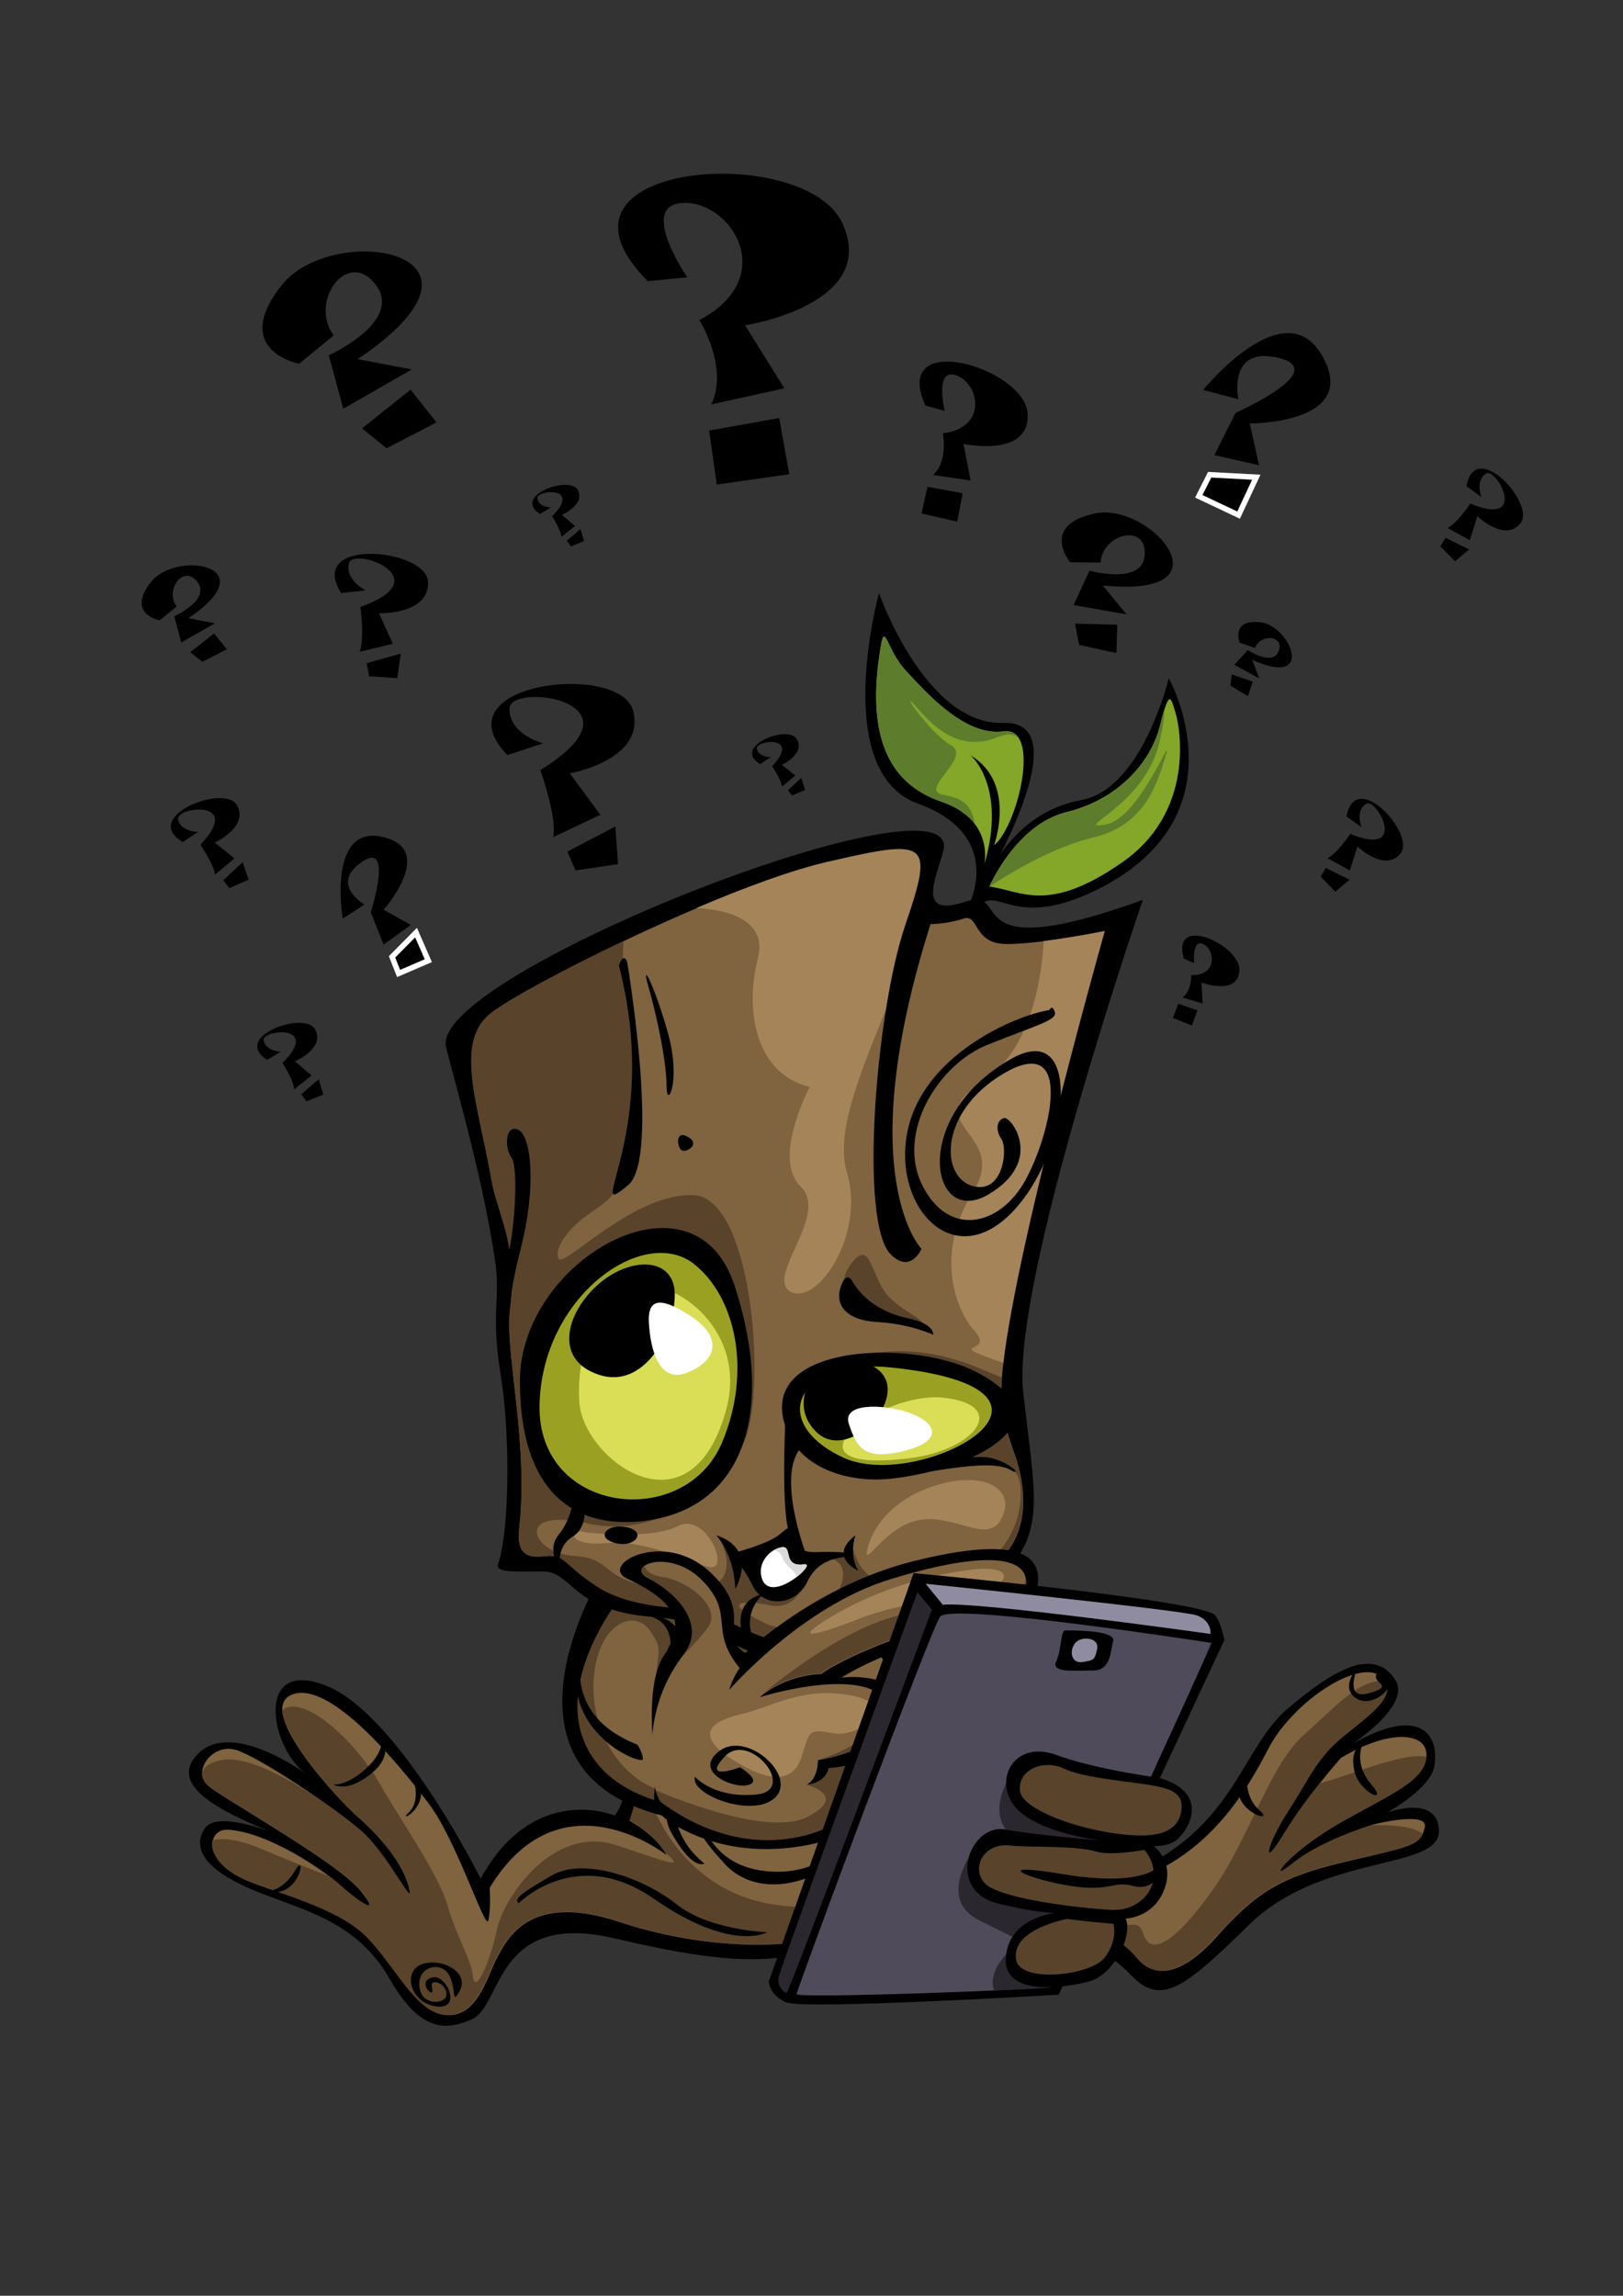 <svg xmlns="http://www.w3.org/2000/svg" xmlns:xlink="http://www.w3.org/1999/xlink" x="0px" y="0px" viewBox="0 0 595.3 841.9" style="enable-background:new 0 0 595.3 841.9;" xml:space="preserve"><rect x="0" y="0" width="595.3" height="841.9" fill="#333333" stroke="none"/><style type="text/css">	.st0{fill-rule:evenodd;clip-rule:evenodd;fill:#12100B;}	.st1{fill-rule:evenodd;clip-rule:evenodd;fill:#80633F;}	.st2{fill-rule:evenodd;clip-rule:evenodd;fill:#A5845A;}	.st3{fill-rule:evenodd;clip-rule:evenodd;fill:#59432B;}	.st4{fill:#59432B;}	.st5{fill-rule:evenodd;clip-rule:evenodd;fill:#FFFFFF;}	.st6{fill-rule:evenodd;clip-rule:evenodd;fill:#DADADA;}	.st7{fill-rule:evenodd;clip-rule:evenodd;fill:#9AA122;}	.st8{fill-rule:evenodd;clip-rule:evenodd;fill:#D9DE56;}	.st9{fill:#D9DE56;}	.st10{fill-rule:evenodd;clip-rule:evenodd;fill:#5D7D2D;}	.st11{fill-rule:evenodd;clip-rule:evenodd;fill:#84A629;}	.st12{fill:#5D7D2D;}	.st13{fill:#84A829;}	.st14{fill:#80633F;}	.st15{fill:#4F4B5B;}	.st16{fill:#8F8CA1;}	.st17{fill:#2A272E;}	.st18{fill:#7D0F00;}	.st19{fill:#500800;}	.st20{fill:#C7B77F;}	.st21{fill:#8E7D49;}	.st22{fill:#A58558;}	.st23{fill:#FFFFFF;}	.st24{fill:#D7D5D6;}	.st25{fill:#A8895F;}	.st26{fill:#CB2E2C;}	.st27{fill:#E94B4F;}	.st28{fill:#F9EEC3;}	.st29{fill:#CDA776;}	.st30{opacity:0.4;}	.st31{fill:#FFED00;}	.st32{fill:#E30613;}	.st33{fill:#AE0F0A;}	.st34{fill:#9AA122;}	.st35{fill:#DADADA;}	.st36{fill:#8A1002;}	.st37{fill:#5A0A00;}	.st38{fill:#C6AA11;}	.st39{fill:#806C1F;}	.st40{fill:#84A629;}	.st41{fill:#A5845A;}	.st42{stroke:#FFFFFF;stroke-width:1.997;stroke-miterlimit:10;}	.st43{fill:#12100B;}	.st44{fill:#D9DE56;stroke:#D9DE56;stroke-width:1.997;stroke-miterlimit:10;}	.st45{fill:#EDEDED;}	.st46{fill:#C00D0D;}</style><g id="affinito"></g><g id="paintballl"></g><g id="lasergame"></g><g id="minigolf"></g><g id="escapegame">	<g>		<path d="M224.5,583.9c0,0,14.3,63.9,1,81.9c0,0-29.6-12.5-49.2,23.1c0,0-30-60.1-56.6-70.7s-20.6,23.1-7.3,32.4   c0,0-26.8-19.8-39.4-7.8c-12.6,12,9.5,22,25.8,28.8c0,0-19.3-7.5-23.6-1.2c-4.3,6.3-2.3,15,20.3,23.8c17.2,6.7,35.6,11,47.3,31.3   c11.6,20.3,21.2,19,30.3,15c11.3-5,8.3-40.1,52.6-29.6c45.7,10.8,59,8.4,79.6,3.1c20.6-5.3,23.4-13.6,63.6-9.2   c22.8,2.5,37.4,10.5,45.9,19.5c11,11.5,19.5,5,43.4-18.5c26.8-26.2,69.9-19.8,69.6-34.4c-0.3-13.6-19-6.7-19-6.7s15.9-8.7,17.3-17   c2-12-5.7-22.3-30.3-8c0,0,22-14.3,16-23.6c-7.4-11.6-21-5.3-39.6,10.6c-16.5,14.1-19,41.6-53.9,58.6c0,0-37.3-37.1-78.9-26.5   c0,0,7.2-29.1-19.5-60.4C319.8,598.3,285.1,532.6,224.5,583.9z"></path>		<path class="st14" d="M237,648.3l-6,19.5c0,0,9.5,5,13.5,12.5c0,0-38.9-30.9-64.9,12c0,0,0.5,8-0.5,12c-1,4-11.8-29.9-22-43.1   C147,647.9,121,615.7,107,621.5c-14,5.7,18.6,40,23.9,44.5c5.2,4.5,16,15,19,25.7c3,10.7-7.2-11.5-17.7-20.5   c-10.5-9-37.3-27-45.8-29.5c-8.5-2.5-16.2,8-10,13.2c6.2,5.2,47.5,28,56,38.7c8.5,10.7-2.2,2.7-8.2-2.7s-25.8-18.9-40.4-19.9   c-7.8-0.5-9.7,11.2,6,18.3c9.7,4.4,33.2,9.8,44.2,20.5c11,10.7,18.5,28.7,29.9,29.2s14.5-13.7,18.5-21.2c4-7.5,12.2-23.7,44.7-13   c30.1,10,59.1,9.6,71.6,6.2c27.7-7.5,42.7-17.7,75.4-11.2c32.7,6.5,38.9,13.5,43.4,18.7c4.5,5.2,13.7,8.7,29-8.5   c15.2-17.2,25-22.2,48.9-27.7s25.7-6,27.2-12.2C524,664,504,669,504,669s-19.2,5.7-29.7,14.2c-10.5,8.5-2.5-3.2,16-14   c18.5-10.7,32.2-15.7,32.9-25c0.7-9.2-13.7-10.2-31.4,0.5c0,0-12.5,14-21,28c-8.5,14-6.2,3.7,1.5-8.2c7.7-12,10.5-19.2,19.2-26.7   c8.7-7.5,23-16.2,15-23c-8-6.7-32.4,9.2-41.4,26.7c-9,17.5-22.5,38.4-48.2,47.7c0,0-3.7,11.2-3.5-3.2c0,0-47.7-46.4-86.9-14.5   c0,0,1-5,9-11.5c0,0,6.7-37.7-24.7-67.1c-31.4-29.5-77.6-5.2-77.6-5.2L237,648.3z"></path>		<path class="st4" d="M521.8,672.5c-3.2-2.8-11.9-3.3-18.8-3.2c-4,1.3-19.6,6.6-28.7,13.9c-10.5,8.5-2.5-3.2,16-14   c18.4-10.7,32.1-15.7,32.9-24.9c-8.1-2.1-31.5,8-39.2,9.7c-4.1,5.2-9.1,11.9-13.2,18.7c-8.5,14-6.2,3.7,1.5-8.2   c7.7-12,10.5-19.2,19.2-26.7c8-6.9,20.6-14.8,16.5-21.2c-9.4-1.2-18.1,9.4-29.3,19.2c-13.3,11.6-20,37.9-34.3,57.9   s-22.6,23.3-25,15.6s-7.3,1.3-10-8.3c-2.7-9.7-5.7-17.6-46.9-19c-41.3-1.3-42.9,22.3-79.5,16.3c-36.6-6-45.9-42.3-45.9-42.3   l22.3-18.3l29-37.3l-24.3-18.3l-29.2,33l2,33l-6,19.5c0,0,8.9,4.7,13.1,11.8c8.2,6.8-0.1,3.1-18.2-2.8   c-22.6-7.3-40.9,18.6-43.6,31.3c-2.7,12.6-8,23.6-8.7,17c-0.7-6.7-6-14.3-9.3-26c-3.3-11.6-17.6-31.9-25-44.9   c-7.3-13-24-29.9-33.3-28c-1.1,0.2-1.8,0.7-2.4,1.3c0.9,11.7,23.1,34.9,27.3,38.5c5.2,4.5,16,15,19,25.7   c3,10.7-7.2-11.5-17.7-20.5c-7.8-6.5-36.8-28.5-51.1-25.5c-5.2,1.1-7.1,3.3-6.8,5.9c0.3,1.2,1,2.4,2.1,3.3   c6.2,5.2,47.5,28,56,38.7c8.5,10.7-2.2,2.7-8.2-2.7c-0.8-0.7-1.9-1.6-3.2-2.6c-4.7-1.8-12.8-4.9-24.6-9.9   c-9.7-4.1-15.2-4.2-18.4-3.3c-0.9,3.9,2.1,10,11.7,14.3c9.7,4.4,33.2,9.8,44.2,20.5c11,10.7,18.5,28.7,29.9,29.2   s14.5-13.7,18.5-21.2c4-7.5,12.2-23.7,44.7-13c30.1,10,59.1,9.6,71.6,6.2c27.7-7.5,42.7-17.7,75.4-11.2   c32.7,6.5,38.9,13.5,43.4,18.7c4.5,5.2,13.7,8.7,29-8.5c15.2-17.2,25-22.2,48.9-27.7C515.9,677.7,520.1,676.7,521.8,672.5z"></path>		<path d="M257.8,668.4c0,0,4,18.6,28.6,18c24.6-0.7,39.3-26,29.9-47.3c-9.3-21.3-37.6-28.3-59.6-0.3s1.7,44.6,1.7,44.6   s-4.3,3-12.3-11.6c-8-14.6,10.6-50.9,34.6-51.9c24-1,47.6,13,40.3,40.6s-39.9,39.3-54.9,23.3S257.8,668.4,257.8,668.4z"></path>		<path d="M220.5,577.7c0,0-44.4,71.9,23.5,88.4c0,0,30.9-72.4,3.5-82.9C220,572.7,220.5,577.7,220.5,577.7z"></path>		<path class="st4" d="M228,585.2c0,0-22.5,27.5-14.5,51.4s38.4,26,38.4,26l-2-39.9c0,0-16.5-13,5-29.9   C276.4,575.7,228,585.2,228,585.2z"></path>		<path class="st14" d="M240.5,623.1c-0.3-18.6,3.7-16.6-2-25c-5.7-8.3-18.6-3-20.6,16s8.6,37.9,25.3,42.9   C259.8,662.1,240.5,623.1,240.5,623.1z"></path>		<path d="M215.8,598.2c0,0-14.3,29,18,41.6c0,0,2,3,2,5.3c0,2.3-25.3-7.3-24.6-30.6C211.8,591.2,215.8,598.2,215.8,598.2z"></path>		<path d="M235.7,592.2c0,0,11.7-1.2,14.5,9c2.7,10.2-4.5,5.2-4.5,5.2S248.7,593.7,235.7,592.2z"></path>		<path d="M183.6,503.8c-3.7-23,0.1-27.2-2-41.4c-4.5-30.1-13.4-60.3-18-78.4c-6.7-26.6,190.8-103.4,182.4-71.9   c-2.7,10-10,24.6,8,18.6c18-6-4.7,24.6,65.2-0.7c0,0-48.3,140-43.9,180.4c3.7,33.9,7.7,47.4-3,62.2c-10,13.9-39.5,11.3-44.4,14   c-15.5,8.5-22,20-38.4,20.6c-25,1-19.3-12-50.6-14.3c-29-2.2-29.1-16.6-39.6-16.6c-11,0-17.7,0.5-16.6-2.7   C186.8,561.6,187.3,526.8,183.6,503.8z"></path>		<path class="st14" d="M190.9,555.8c2.2-30.9-5.8-60.9-3.8-75.9c3.1-23.5-4.7-34.6-6.8-47.3c-4.7-27.3-14-50.6,0-61.2   s85.9-46.6,123.1-55.2c37.3-8.7,39.3-8,28.6,23.3c-10.7,31.3-17,108.8-5.3,120.5c7.3,7.3,11.3-2,11.3-2s-26-26.6,3.3-119.1   c0,0,6,0,12-2s3.3,9.3,16,9.3s35.9-4.7,35.9-4.7s-37.1,131.1-37.9,167.7c-0.2,8.7,1.7,15.3,4.7,23.6c6.7,18.6,4.2,38.9-16.6,45.4   c-19,6-19.5-5.1-29.5,2.5c-42.9,32.9-40.8,19-69,10c-4.5-1.4-24.6-0.3-37.9-9c-13.1-8.5-11.1-12-19.8-11   C187.8,572,190.4,562.6,190.9,555.8z"></path>		<path class="st41" d="M214.5,561.9c0,0,24,3,34.3-2.3c10.3-5.3,19.6,17.3,11,15c-8.7-2.3-23-10-37.6-8.7   C207.5,567.2,208.8,560.2,214.5,561.9z"></path>		<path class="st41" d="M366.9,557.6c6.4-10.7-4.7-18.6-23.3-13c-18.6,5.7-24.6,18.3-25.6,24.3s7.3-10,20-11.6   C350.6,555.6,361.9,565.9,366.9,557.6z"></path>		<path class="st41" d="M382.8,345.1c-0.5,10.4-3.6,39.7-22.9,52.1c-23.6,15.3,10.7,18.3-3,39.9c-13.6,21.6-7.3,42.3,0.7,51.2   c7.8,8.7-13.3,3.3,10.4,11.5c5.3-45.5,37.2-158.4,37.2-158.4S393.9,343.7,382.8,345.1z"></path>		<path class="st41" d="M290,473.7c9.7,5.3,27.6-21,20.6-43.9c-4.4-14.4,5.3-37.1,14.3-59.5c1.9-12,4.3-22.9,7-30.9   c10.7-31.3,8.7-31.9-28.6-23.3c-13,3-30.3,9.4-47.9,16.9c8.4,0.4,26.4,3,22.6,18.3c-5,19.6-0.7,42.6,19,47.3c0,0-14,26.3-3.3,36.6   C304.4,445.4,280.4,468.4,290,473.7z"></path>		<path class="st4" d="M311,481.4c0,0-5.3-10,1.7-18.6s6.7,6.3,13.6,13s10.6,6.3,14,11.6c0,0-7.3-3.7-18-4   C311.7,483,311,481.4,311,481.4z"></path>		<g>			<path class="st4" d="M187.1,479.9c-2,15,6,44.9,3.8,75.9c-0.5,6.8-3.1,16.3,8.2,15c8.7-1,6.7,2.5,19.8,11    c13.3,8.7,33.5,7.6,37.9,9c28.1,8.9,26.2,22.8,68.4-9.5c-12.6-4.2-12.5-15.8-12.5-15.8l-2,4.3l-5.7,1.8    c13.1,4.3-6.8,31.9-24.1,23.8c-17.3-8.2-8.3-8.7,1.5-6.7c9.8,2,12.8-8.5,12.8-8.5l-16.3,3.3c-0.8-3-15.1-19.5-15.1-19.5    s12.6,21.6-16.3,19.1c-29-2.5-21-11.5-36.9-12.5c-16-1-22-18,4.5-12s48.4-12.5,57.4-29s4-90.3-18-91.3S207,464.9,205,461.7    s2.5-11,12.7-17.7c10.2-6.7,10.7-11.7,14.7-21.7s1.3-47.7-2-58.3c-2.3-7.2-2.1-14.8-1.7-18.9c-22.6,10.7-42,21.3-48.5,26.3    c-14,10.6-4.7,33.9,0,61.2C182.4,445.3,190.2,456.4,187.1,479.9z"></path>			<path class="st4" d="M356.8,500.8c-31.6-12.3-53.2,0.7-53.2,0.7s32.8,36.6,45.9,34.4c13.1-2.2,22.1,3.2,22.1,3.2s3,1.5,2.8,9.5    c-0.3,12.8-8.4,24.1-20.3,29.9c0.4-0.1,0.8-0.2,1.2-0.3c20.8-6.6,23.3-26.8,16.6-45.4c-3-8.3-4.9-14.9-4.7-23.6    c0-1.2,0.1-2.6,0.2-4C364.3,503.8,360.7,502.4,356.8,500.8z"></path>		</g>		<path d="M190.7,506.4c0,41.2,20.2,53.9,44.3,51.5c38.6-3.9,49.4-41.2,34.3-86.8C254.2,426,190.7,462.1,190.7,506.4z"></path>		<path d="M357.6,502.9c-24.7-12.5-84.8-9.8-67.8,24.2c5.7,11.3,21.4,17,37.7,15.1C358.9,538.5,392.2,520.3,357.6,502.9z"></path>		<path d="M267.2,570c0,0,14.5-3.5,19-7.5c8.8-7.8-1.5,7.2,13.5,6.7s13.2,1.5,13.2,1.5c-3.6,0.4-12.4,0.2-16.7,9.2   c-4.2,9-16.2,10-20.2,1.5S267.2,570,267.2,570z"></path>		<path d="M262.7,563c0,0,6.5,6.7,7,19.7C269.7,582.7,278.4,568.2,262.7,563z"></path>		<path d="M313.8,563c0,0-2.7,7,1,13C314.8,576,303.4,571,313.8,563z"></path>		<path class="st23" d="M279.4,578.7c-1.7-5.6,3-10.6,7.3-11.3c4.3-0.7,0,7.4,8.3,6.3C300,573.1,282.4,588.7,279.4,578.7z"></path>		<path d="M312.7,469.9c3.8,6.7,11,11.6,20.6,13.6c9.6,2,9,6,9,6s-8.3-4-20.6-4.7c-12.3-0.7-15-7-13.6-12S311.3,467.6,312.7,469.9z"></path>		<path d="M370.7,539.1c-5.9-3.4-19.1-1.3-40.1,2.3c0,0-2.5-2.7,4.5-3.5s22-5.2,29.3-3C371.7,537.1,374.7,541.4,370.7,539.1z"></path>		<path d="M230,352.6c0,0,12.2,71.9,0.5,81.9c-17.7,15,12.5-19-3.5-80.4C227,354.1,228.5,349.1,230,352.6z"></path>		<path d="M186.8,494.6c0,0-2.2-12.2,4-35.9c6.2-23.7,4-42.2-0.7-44.4c-4.7-2.2-5.2,6.5-2.5,10.2c2.7,3.7,1.2,27.7-1.7,37.9   S185.1,491.9,186.8,494.6z"></path>		<path d="M237.8,361.7c3.9,13.8,6.7,28.6,6.7,36.9s5.3-1.7,0.7-19C240.5,362.4,234.8,351.1,237.8,361.7z"></path>		<path d="M251.4,416.5c-3.8-1.6-3,5-1,5.5C252.4,422.5,257.4,419,251.4,416.5z"></path>		<path d="M210.5,548c0,0-0.5,8.7-5.5,14.7s0.7,13.2,0.7,13.2s-2.5-8.2,4.5-12.5c5.7-3.5,4.2-12.7,4.2-12.7L210.5,548z"></path>		<path d="M228.8,559.9c-6.5-0.9-10.4,4.1-3,6C233.2,567.8,237.9,561.1,228.8,559.9z"></path>		<path d="M288.4,513.8c0,0-2.3,37.3,1,48.3c3.3,11,6.3,8,6.3,8s-12-31.3-0.7-40.3L288.4,513.8z"></path>		<path d="M280.1,584.5c0,0-7.5,5.7-4.2,15.7l-3.7-1.2C272.2,598.9,268.4,587,280.1,584.5z"></path>		<path class="st34" d="M264.8,529.1c11.1-26.2,5-53.6-10.3-65.6c-18.5-14.5-55.9,12-56.6,51.9C197.2,555.4,251.1,561.4,264.8,529.1   z"></path>		<path class="st9" d="M266.4,516.8c7.8-28.7-18.5-47.9-31.9-44.9s-23.5,21.5-22,42.4C214,535.3,253.4,564.7,266.4,516.8z"></path>		<path class="st34" d="M327,501.5c-34.1-3.6-45.9,19.6-18,32.9C337,547.8,406.2,509.8,327,501.5z"></path>		<path class="st9" d="M333.3,534.8c24.7-3,36.9-19.5,13-22.2C322.3,509.8,283.4,540.8,333.3,534.8z"></path>		<path d="M219.2,471.2c-11.4,10.2-16.3,27.3,0.3,32.9c16.6,5.7,28-15.3,28-29.3S231.1,460.6,219.2,471.2z"></path>		<path d="M297.4,505.8c0,0-7.2,10.5,2.2,19.5c9.5,9,25.7-4.5,26-15.5C325.8,498.9,309.3,495.1,297.4,505.8z"></path>		<path d="M384.9,370.4c-12.6,2-46.9,16.6-52.2,45.3c-5.3,28.6,19.7,54.3,42.6,24.1c17.6-23.3,20.5-65.4-4.2-51.6   c-37.6,21.1-29.9,62.5-8.5,49.8c20.6-12.2,8.3-28.6,5.7-28c-2.7,0.7-3.3,4.4-1,7.7c2.3,3.3,0.9,18.3-8.5,17.6   c-14.1-1.2-15.5-27,9.3-41.6c26.3-15.5,17.2,22.6,7.9,39.3c-9.3,16.6-28,21-37.7,1.7c-9.6-19.3,5.7-44.3,24-51.6   c18.3-7.3,25.6-9,24.6-12S384.9,370.4,384.9,370.4z"></path>		<path d="M240.2,645.6c0,0-4.2-28.1,3.6-38.9c11.1-15.4-4-23-14-27.9c-10-5,13.5-18,30.4-2.5c17,15.5,2.7,23.5,13.2,29.9   c0,0,25.6-24.9,62.5-33.9c36.9-9,46.8-2.6,44.6,9.9c-2.1,12-21.3,14.1-42.9,20.5c-18.5,5.5-28.9,12.5-28.9,12.5s19-2.3,21.5,8.7   c2.5,11-7.8,17.2-7.8,17.2s4.3,7.7,0.3,18.7c-4,11-16.7,14.2-16.7,14.2s-25.6,9.9-51.3-1.1C232,663.1,243,657.6,240.2,645.6z"></path>		<path class="st14" d="M239.2,639c0,0-0.6-16.7,11.6-32.3c9-11.5-4-23.5-13-27.9c-9-4.5,8-11.5,20,1c12,12.5,2,18,13.5,31.9   c0,0-2.8,4-3.8,8c0,0,26.4-30.5,58.9-40.5c32.4-10,48.2-8.7,49.8-0.5c1.5,8.2-5.2,12.3-23.3,15.5c-18.1,3.2-42.6,13.2-51.7,19.7   c0,0-12.6,0-22.5,8.5c0,0,28.4-9,41.9-2.4c13.5,6.6,4.3,21.3-20.6,25.5c0,0,0.2,6.7-4.1,9c0,0,6.8-0.3,8.1-6.1   c0,0,8.8-0.1,13.6-4.3c0,0,12.2,18.3-13.3,25.6c0,0-28.2,16-61.9-8.9C242.4,660.8,238.2,655.9,239.2,639z"></path>		<path class="st41" d="M311.3,621.6c-17.4-3-28.5,4.5-39.4,7s-17.5,7.5-3.5,16.5c14,9,22.5,8.5,25.5-0.5c3-9,2-11,11.5-9   C314.8,637.6,331.8,625.1,311.3,621.6z"></path>		<path class="st41" d="M355.6,584.9c14.6-2.5,18.6-11.3,1-9.3c-17.6,2-36.9,8.3-52.2,17.6c-15.3,9.3-3.3,6,10,0.7   C327.6,588.5,342,587.2,355.6,584.9z"></path>		<path class="st4" d="M336.3,591.4c-23.7,1.5-56.7,29.9-56.7,29.9c0.1,0,0.1,0,0.2-0.1c9.6-7.5,21.2-7.5,21.2-7.5   c9.1-6.5,33.6-16.5,51.7-19.7c17.1-3,24-6.9,23.5-14.1C372,587.8,356.6,590.2,336.3,591.4z"></path>		<path class="st4" d="M299.9,645.4c21.6-3.6,31.3-15.1,24.8-22.4C324.2,628,320.7,639.4,299.9,645.4z"></path>		<path class="st4" d="M304.3,669.7c25.5-7.3,13.3-25.6,13.3-25.6c-4.8,4.2-13.6,4.3-13.6,4.3c-1.3,5.8-8.1,6.1-8.1,6.1   s15.8,4.1,0,11.9c-15,7.4-52-8.4-55.4-9.9c0.9,3.2,1.9,4.3,1.9,4.3C276.1,685.7,304.3,669.7,304.3,669.7z"></path>		<path d="M335.1,576.9l-53.1,149.7c0,0,0,4.9,6.3,7.7c6.3,2.8,100-2.8,100-2.8l60.8-130.1c0,0-1.4-7-3.5-9.1   C439.9,586.6,335.1,576.9,335.1,576.9z"></path>		<path class="st15" d="M444.3,602.5c0,0-95.8-15-99.5-9.6c-3.7,5.3-52.6,136.8-52.6,138.4c0,1.7,91.8-1.7,93.5-2.7   C387.4,727.6,444,604.5,444.3,602.5z"></path>		<path class="st17" d="M413.1,671.2L371,650.6c0,0-11.2,15.7,2,24l-15.7,3.7c0,0-14.2,18,2,26s16.2,8,16.2,8l-5.7,3.7   c0,0-7.6,6.6-5.2,14c12-0.5,20.7-1,21.2-1.3C386.5,728.2,399.5,700.5,413.1,671.2z"></path>		<path class="st16" d="M444,599.2c0,0-85.5-12-98.2-10.7l-6.3-7.7c0,0,93.8,9.6,99.5,11.6C444.6,594.5,444,599.2,444,599.2z"></path>		<path class="st17" d="M336.5,583.9c0,0-50.2,137.8-50.9,141.1c-0.7,3.3,2,6,3,5.7s53.2-140.4,53.2-140.4L336.5,583.9z"></path>		<path d="M390.7,597.9c8.7,0,18.6,0.7,17.6,4c-1,3.3-0.7,10.7-7.3,10.7c-6.7,0-15.6,1-13.6-3.3S389,597.9,390.7,597.9z"></path>		<path class="st16" d="M402.4,604.8c-0.9,3.9-1,4-5.3,4.7c-4.3,0.7-5-4.3-2.7-7S403.4,600.5,402.4,604.8z"></path>		<path d="M424.8,651.9c0,0-23-3-37.3-8.3c-14.3-5.3-22.3,7-16.6,17s27,13.6,32.6,14.3c0,0-22-1.7-34.9-4s-22.3,22.6-2,27.3   c20.3,4.7,23,3,23,3s-19,0.7-20.6,16c-1.7,15.3,21.3,11.8,30.3,9.5c9-2.3,16.3-16.5,13.6-23.1c0,0,10.2-0.3,14.1-10.6   c4-10.3-3.8-16-3.8-16s5.6,0.4,9-2.8C438.2,668.2,441.7,656.5,424.8,651.9z"></path>		<path class="st4" d="M424.5,655.1c-7.4-1.6-27-2.9-34.2-6.5c-7.2-3.5-17,0.1-16.2,8.1c0.8,8,28.3,16.6,45,16.4   c12.2-0.1,14.3-6.2,14.3-10.8C433.4,657.7,429.3,656.1,424.5,655.1z"></path>		<path class="st4" d="M419.8,678.4c0,0-12.3,2.2-17.3,0.7c-8.2-2.5-25.3-1.5-31.9-2.3c-9.5-1.2-14.5,7.8-9.6,13.6   c4.8,5.8,33.9,9.3,46.6,10C420.2,701,428.1,688.7,419.8,678.4z"></path>		<path class="st4" d="M391.5,703.7c0,0-20.8,3.7-18.8,15c1.5,8.7,27.3,5.8,32.4-0.7s3.3-12.5,3.3-12.5S398.5,704.7,391.5,703.7z"></path>		<path d="M355.3,332c0,0,13.6-25.6-18.6-37.3c-32.3-11.6-14.3-77.2-14.3-77.2s17,48.6,45.6,47.6c28.6-1-6.7,58.6-6.7,58.6   s9-25.5,35.3-30.3c22.4-4,32.1-44.7,32.1-44.7s28.5,50.9-27,77.9c-29.8,14.5-35.8-1.9-42.4,5.7C352.6,340,355.3,332,355.3,332z"></path>		<path class="st40" d="M361,317.2c0,0,4-16.5-15.7-23.2c-19.7-6.7-27.8-24.6-22.2-57.2c1.5-8.7,2.2,1.7,9.2,9.2   s21.5,24.2,35.7,22.2s5.3,34.8-3.4,41.8c0,0,8.4-22.8-8.6-33C356,277,369.5,288.2,361,317.2z"></path>		<path class="st12" d="M368,268.2c-14.2,2-28.7-14.7-35.7-22.2s-7.7-18-9.2-9.2c-5.6,32.5,2.5,50.4,22.2,57.2   c6.1,2.1,9.9,5.1,12.3,8.2c-1.2-6.3-3.5-9.3-11.5-10.7c-9.7-1.7,10.7-13.7,2.7-18.2c-8-4.5-21.2-24-11.5-12.7   c9.7,11.2,19,13.7,28.7,9.7c3.4-1.4,5.7-1.1,7.3,0C372.1,268.7,370.4,267.9,368,268.2z"></path>		<path class="st40" d="M362.9,325.1c0,0,9.8-22.8,28.3-27.3c18.5-4.5,30.8-17.8,34.3-31.8c3.5-14,4-10,5.7-4.5   c1.7,5.5,7.2,36.3-19.8,54.9C384.4,335.1,374.9,326.8,362.9,325.1z"></path>		<path class="st12" d="M427.4,277.7c3.7-12.2-9.2,22.7-22,24.7s14.7-6.7,20-30.7c1.1-4.8,1.6-8.7,1.8-11.9   c-0.5,1.5-1.1,3.5-1.7,6.3c-3.5,14-15.8,27.3-34.3,31.8c-18.5,4.5-28.3,27.3-28.3,27.3s19.8-13.7,37.8-18   C418.7,302.9,423.7,290,427.4,277.7z"></path>		<path d="M254.9,651.6c0,0,7,8,22.5,6.5c15.5-1.5-2.5-23.5-11.5-14s5.5,4,5.5,4s8.5,5,3,6.5c-5.5,1.5-20.5-5-10.5-12.5   c10-7.5,28.5,9,20.5,17S252.9,658.1,254.9,651.6z"></path>		<path d="M190.2,698c0,0,21-21.6,49.6-1.7s41.6,12.3,41.6,12.3s-21.3-0.7-33.3-10.3s-33.9-17.3-45.6-10.6   C190.9,694.4,188.5,696.3,190.2,698z"></path>		<path d="M140,639.1c0,0,0,4.7-6.7,10.3c-6.7,5.7-11,5-11,5s4.3,3,12.6-3C143.3,645.4,141.6,639.4,140,639.1z"></path>		<path d="M151.9,653.4c0,0,2.3,7.3-2,11.3s6.3-1,4.3-9.3C152.3,647.1,151.9,653.4,151.9,653.4z"></path>		<path d="M457.4,652.4c0,0-0.7,7,4.7,11.6c5.3,4.7-7.7,1-8-7.7C453.8,647.8,457.4,652.4,457.4,652.4z"></path>		<path d="M497.7,611.8c0,0-6.3,7-0.3,11c6,4,15.6-4.7,11.3-8c-4.3-3.3-4.7,0.3-3.3,1.7c1.3,1.3,3,2.3-1,3.7   S493.7,623.8,497.7,611.8z"></path>		<path d="M499.7,639.8c0,0-3.3,7,3.3,14.6c6.7,7.7-4.7,3-6.3-5.3C495,640.8,499.7,639.8,499.7,639.8z"></path>		<path d="M98,693.5c0,0,5.7,0.2,10.2-7.5S109.9,696.8,98,693.5z"></path>		<path d="M167.8,731.5c5.8-8-5.7-13.7-13-11.2c-7.2,2.5-4.5,14.2,5.2,15.5c9.7,1.2,3.7-11.5-1-10.7c-4.7,0.7-2.7,5-1,5.5   c1.7,0.5-1-3.7,1.5-3.7s5,3,4,5.5s-9.2,3.2-9.7-4.2c-0.5-7.5,8.5-9,11-3.7C167.3,729.5,165.8,734.2,167.8,731.5z"></path>		<path d="M424.2,685c0,0-6,7-34.3,2.3c-28.3-4.7-12,2,2.7,4.3c14.6,2.3,16-2,23,0S426.2,687.4,424.2,685z"></path>		<path class="st4" d="M249.8,608c3.4-3.8,7.2-7.5,9.8-11.1c5.5-7.5-7.5-17.2-16.2-18.5c-5.3-0.8-6.7-2.8-7-4.3   c-1.7,1.2-1.6,3,1.4,4.6c9,4.5,22,16.5,13,27.9C250.5,607.1,250.2,607.6,249.8,608z"></path>		<path class="st35" d="M295,573.7c-8.3,1.1-4-7-8.3-6.3c-1,0.2-2.1,0.6-3.1,1.2c1.3,0,2.7,0.5,3.5,2.9c1,3.1,5.1,4.6,5,6.9   C295.3,576,297.1,573.4,295,573.7z"></path>		<path class="st23" d="M253.7,482.9c-9.8-6.5-16.2-8-15.7,2s3.7,22.5,14,18.5S265.7,490.9,253.7,482.9z"></path>		<path class="st23" d="M332.6,517.8c-8.7-2.8-24-3.5-21.2,4.5c2.7,8,5.2,13.7,20.5,9.7S342.8,521.1,332.6,517.8z"></path>		<g>			<path d="M237.6,103.1l14.5-1.4c0,0-18.7-27.1-1.1-27.3c17.6-0.2,34.8,27.5,5.5,43c0,0,10.9,17.1,4.4,30.9l26.8-5.9l-14.4-23.1    c0,0,49.6-7.6,35.6-37.6C294.8,51.8,193.9,59.3,237.6,103.1z"></path>			<polygon points="260.1,157.9 285.8,153.3 289.5,173.9 262.9,177.7    "></polygon>		</g>		<g>			<path d="M339.4,148.7l7.1,2c0,0-3.9-16.1,4.4-13c8.3,3.1,11.5,19.2-5.1,21.2c0,0,2.1,10-3.5,15.3l13.7,2l-2.6-13.4    c0,0,24.7,5.3,23.5-11.3C375.6,134.8,326.7,120.3,339.4,148.7z"></path>			<polygon points="340.2,178.5 353.1,180.9 351.1,191.3 338,188.3    "></polygon>		</g>		<g>			<path d="M434.2,351.5l3.8,1.7c0,0-0.9-9.2,3.5-6.9c4.4,2.4,4.8,11.6-4.6,11.3c0,0,0.3,5.7-3.2,8.2l7.4,2.2l-0.4-7.7    c0,0,13.3,5,13.9-4.3C455.4,346.8,429.5,334.7,434.2,351.5z"></path>			<polygon points="432.2,368.1 439.2,370.5 437.2,376.1 430.2,373.3    "></polygon>		</g>		<g>			<path d="M186.1,276.9l13.1-4.3c0,0-12.7-3.3-12.3-12.9c0.5-9.6,52.1-2.5,11.3,22.7c0,0,6.3,17.7,4.7,24.6l17.3-8.2l-11.2-15.2    c0,0,28-4.9,23.2-23C227.4,242.6,160.4,250.3,186.1,276.9z"></path>			<polygon points="208.1,312.3 225.7,303.1 226.7,316.9 211.1,319.2    "></polygon>		</g>		<g>			<path d="M125.1,217.5l9-1c0,0-7.7-3.9-6.1-10c1.6-6.1,33.7,5.5,4.2,16.1c0,0,1.6,12.2-0.3,16.4l12.2-2.9l-5.1-11.2    c0,0,18.6,0.6,18-11.6C156.3,201.1,112.3,196.9,125.1,217.5z"></path>			<polygon points="134.5,243.2 147,239.7 145.7,248.7 135.4,248    "></polygon>		</g>		<g>			<path d="M98,388.7l5-3c0,0-5.6-0.2-6.3-4.2c-0.7-4,21.4-6,6.9,8.3c0,0,4.3,6.7,4.3,9.7l6.4-5.1l-6.1-5.2c0,0,11.1-4.7,7.4-11.7    C111.8,370.5,84.7,380.2,98,388.7z"></path>			<polygon points="110.5,401.3 116.9,395.8 118.6,401.4 112.4,403.9    "></polygon>		</g>		<g>			<path d="M198.1,188.5l3.9-2.4c0,0-4.4-0.1-4.9-3.3c-0.6-3.2,16.7-4.7,5.4,6.5c0,0,3.4,5.3,3.4,7.6l5-4l-4.8-4.1    c0,0,8.7-3.7,5.8-9.2C208.9,174.3,187.7,181.8,198.1,188.5z"></path>			<polygon points="207.9,198.3 212.9,194 214.2,198.4 209.4,200.4    "></polygon>		</g>		<g>			<path d="M67,308.8l5.7-3.7c0,0-6.4,0-7.4-4.6c-1-4.6,24.3-7.7,8.2,9.3c0,0,5.2,7.6,5.3,11l7.2-6l-7.2-5.8c0,0,12.6-5.8,8.1-13.8    C82.3,287.4,51.5,299.4,67,308.8z"></path>			<polygon points="81.9,322.8 89,316.2 91.2,322.6 84.1,325.7    "></polygon>		</g>		<g>			<path d="M278.8,280.2l3.9-2.5c0,0-4.4,0-5.1-3.1c-0.7-3.2,16.6-5.3,5.6,6.4c0,0,3.5,5.2,3.6,7.5l4.9-4.1l-4.9-3.9    c0,0,8.6-4,5.5-9.4C289.2,265.5,268.2,273.8,278.8,280.2z"></path>			<polygon points="289,289.8 293.9,285.3 295.3,289.7 290.5,291.7    "></polygon>		</g>		<g>			<path d="M493.9,299.4l5.5,4c0,0-2.4-6,1.6-8.6c3.9-2.6,16,19.9-5.7,11c0,0-5.2,7.6-8.4,8.9l8.2,4.5l2.8-8.8c0,0,10,9.7,15.8,2.6    C519.4,305.8,497.1,281.5,493.9,299.4z"></path>			<polygon points="486.3,318.3 495,322.6 489.8,327 484.4,321.5    "></polygon>		</g>		<g>			<path d="M537.9,178.3l5.5,4c0,0-2.4-6,1.6-8.6c3.9-2.6,16,19.9-5.7,11c0,0-5.2,7.6-8.4,8.9l8.2,4.5l2.8-8.8c0,0,10,9.7,15.8,2.6    C563.4,184.7,541,160.4,537.9,178.3z"></path>			<polygon points="530.2,197.2 538.9,201.5 533.7,205.8 528.3,200.4    "></polygon>		</g>		<g>			<path d="M133.7,331.7c0,0-12.9-7.4-1-15.6c11.8-8.2,3.3,18.5,3.3,18.5l4.7,11.8l10-7.2l-10-5.6c0,0,19.8-22.2-0.5-26.7    s-14.5,30-14.5,30L133.7,331.7z"></path>			<polygon class="st42" points="143.8,350.9 152.6,342 157.1,352.3 146.2,357    "></polygon>		</g>		<g>			<path d="M454.2,146.4c0,0-4.1-19.8,14.9-15.1c19,4.7-15.9,20.1-15.9,20.1l-7.8,15.5l16.4,3.7l-3.4-15.3c0,0,40.5,0.2,26.7-24.6    c-13.7-24.8-43.8,12.3-43.8,12.3L454.2,146.4z"></path>			<polygon class="st42" points="443.7,174.1 460.8,175 454.3,188.9 439.7,182    "></polygon>		</g>		<g>			<path d="M122.4,123l-12.7,10.4c0,0-25.3-4.8-6.5-28.7s86.9-12.7,28,27l19.8,3.8l-25.1,14.4l-5.3-19.6c0,0,27.5-12.4,17.2-25.9    C127.5,90.9,113.2,110.6,122.4,123z"></path>			<polygon points="132.8,157.1 150.6,142.9 160.1,154.9 141.8,164.4    "></polygon>		</g>		<g>			<path d="M403.7,206.3l-11.2-0.1c0,0-11.2-13.6,9.1-17.9c20.4-4.3,51.1,31.3,2.9,26.4l8.7,10.6l-19.4-3.4l5.8-12.6    c0,0,19.8,5.5,20.3-6C420.4,191.7,404.3,195.8,403.7,206.3z"></path>			<polygon points="394.3,228.7 409.8,229.1 409.5,239.5 395.8,236.5    "></polygon>		</g>		<g>			<path d="M64.8,222.4l-6.3,5.1c0,0-12.4-2.4-3.1-14.1c9.3-11.7,42.6-6.1,13.7,13.3l9.7,1.9l-12.3,7l-2.6-9.6c0,0,13.5-6,8.5-12.6    C67.3,206.8,60.3,216.4,64.8,222.4z"></path>			<polygon points="69.8,239.2 78.5,232.3 83.2,238.1 74.2,242.7    "></polygon>		</g>		<g>			<path d="M460.3,237.6l-5.6-1.9c0,0-3.4-8.7,7.6-7.5c11,1.2,20.5,24.3-3,13.8l2.6,6.8l-9.2-5l5-5.4c0,0,9.1,6.1,11.3,0.4    C471.2,233,462.4,232.3,460.3,237.6z"></path>			<polygon points="451.8,247.3 459.5,250 457.7,255.3 451.3,251.4    "></polygon>		</g>	</g></g><g id="interdit"></g></svg>
